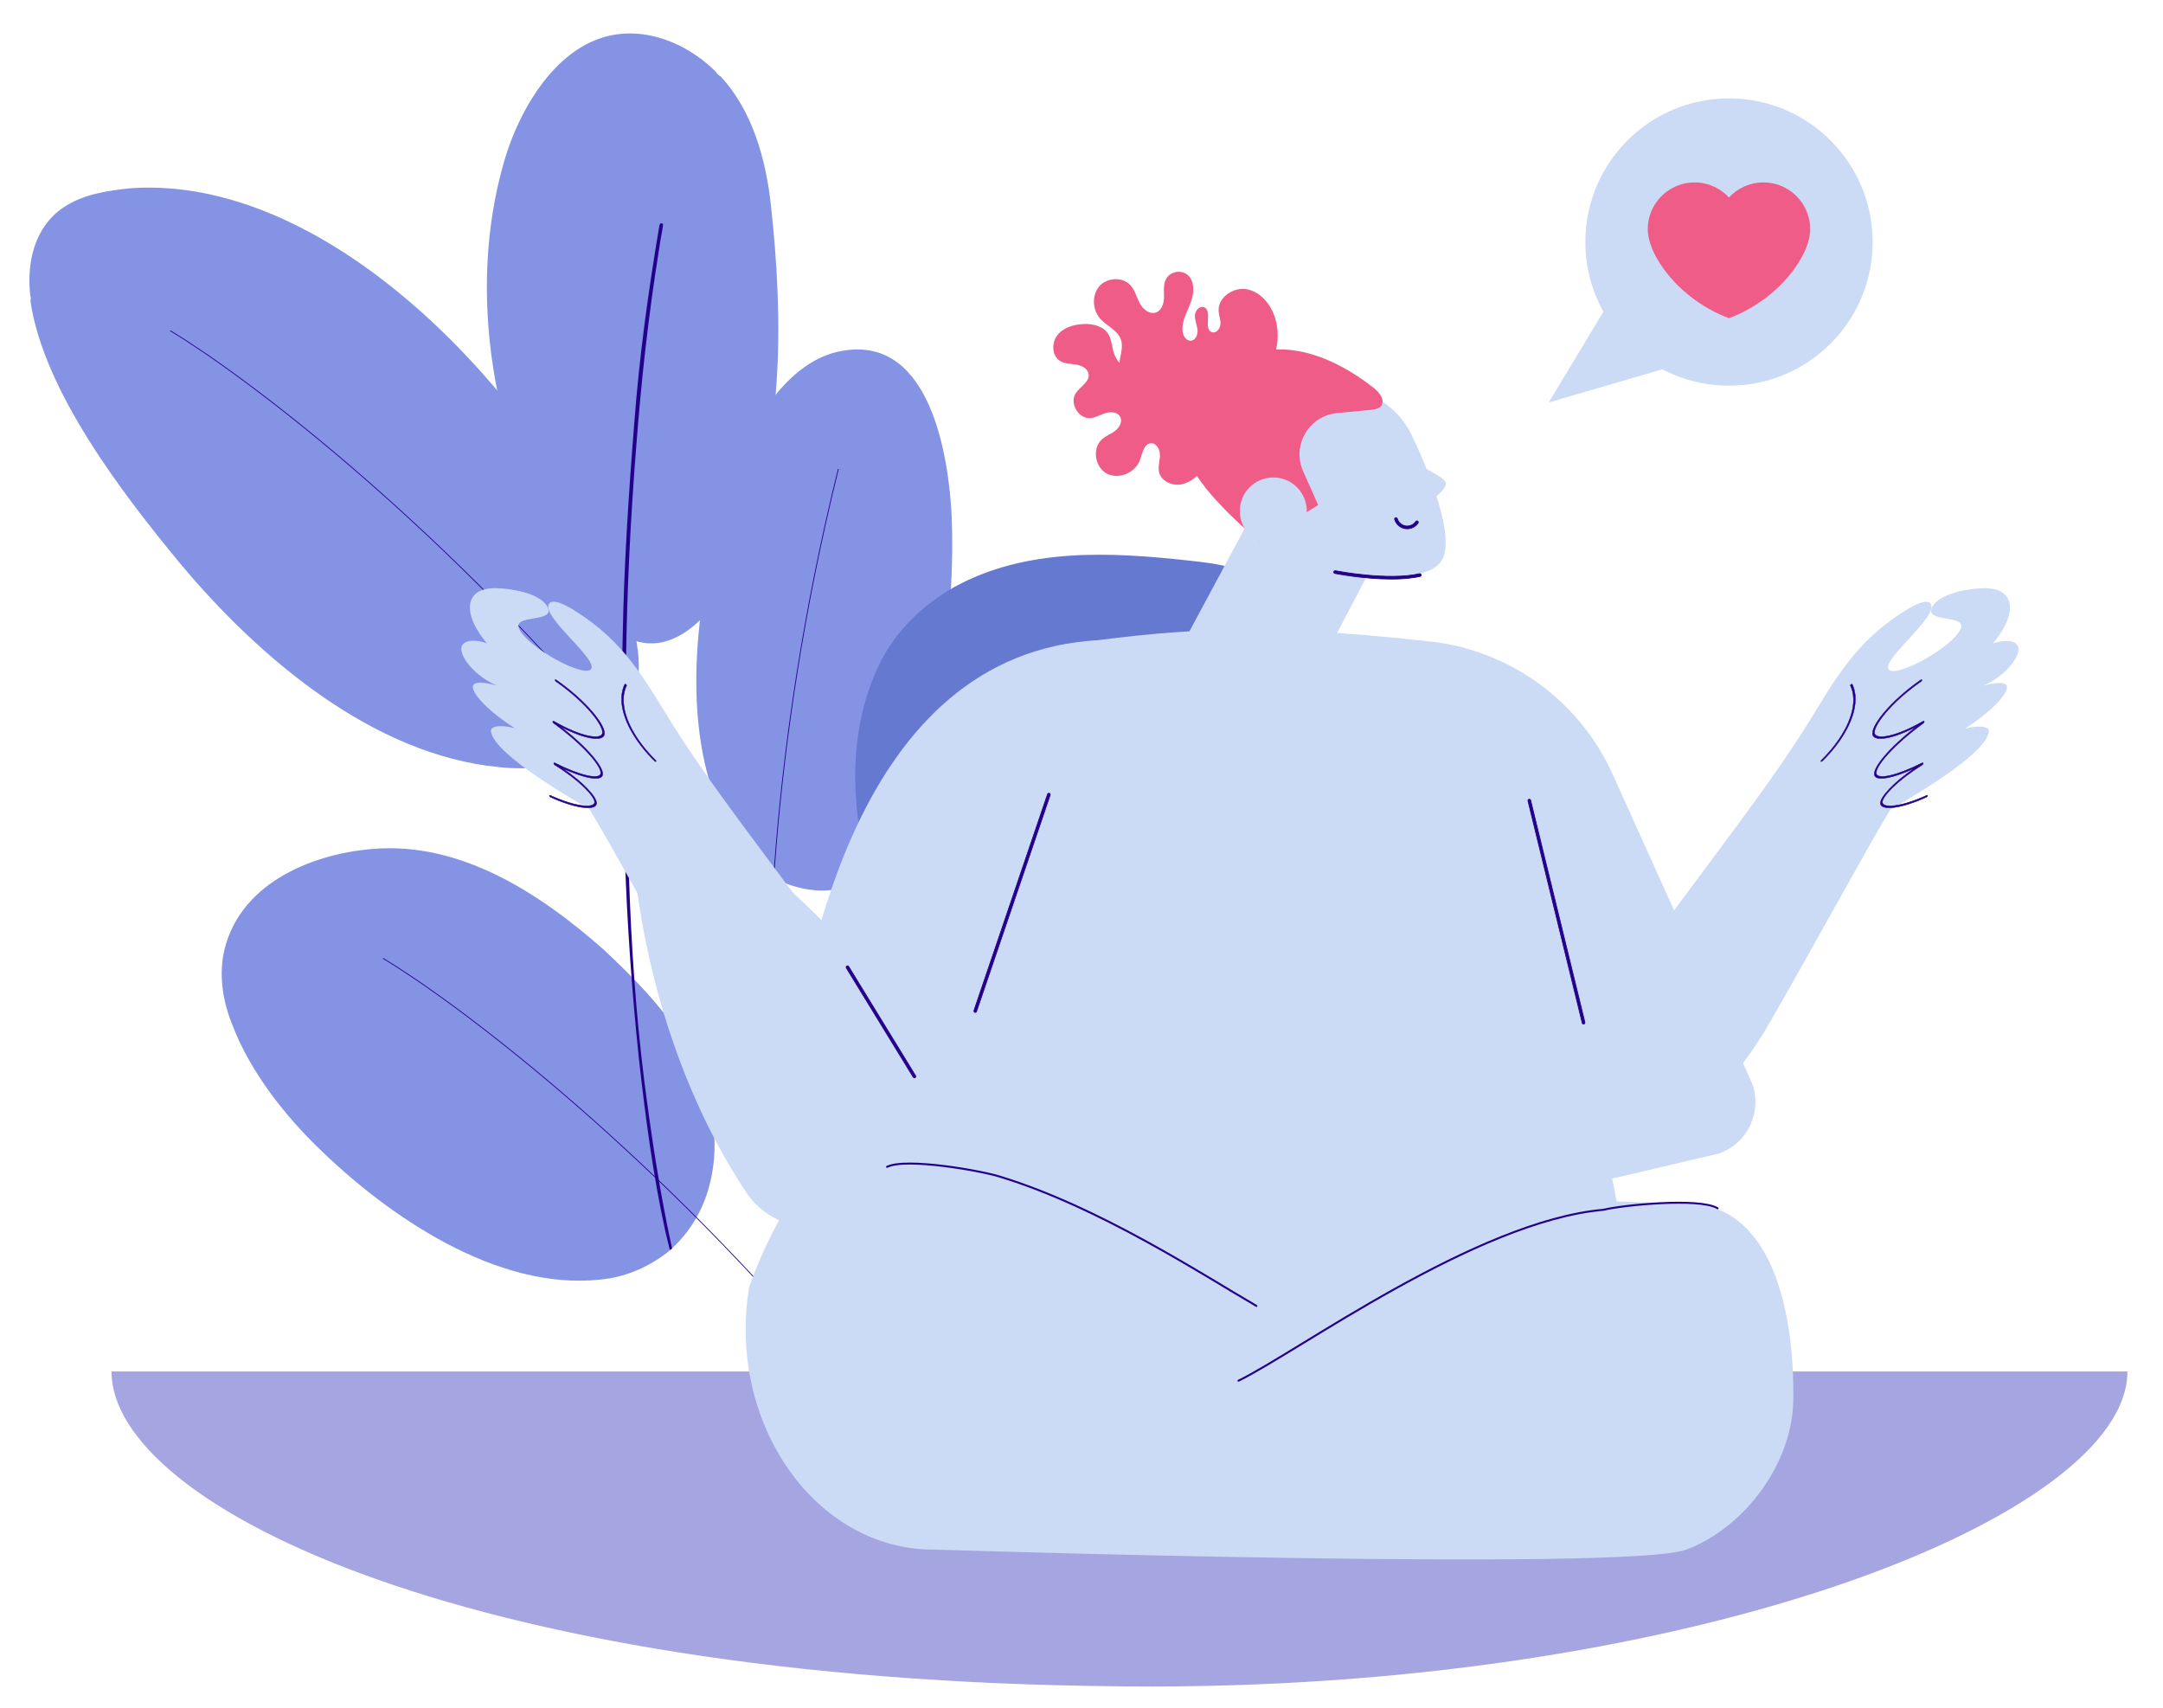 <svg width="547" height="432" viewBox="0 0 547 432" fill="none" xmlns="http://www.w3.org/2000/svg">
<mask id="mask0_2450_18493" style="mask-type:alpha" maskUnits="userSpaceOnUse" x="0" y="0" width="547" height="432">
<rect width="547" height="432" fill="#D9D9D9"/>
</mask>
<g mask="url(#mask0_2450_18493)">
<path d="M199.56 223.713C218.445 230.161 228.016 214.537 232.032 198.879C238.074 176.574 241.507 153.598 240.691 130.924C239.982 115.338 235.267 84.924 213.228 88.685C198.964 90.91 189.183 108.191 185.236 120.658C177.325 144.41 172.008 175.567 180.177 200.02C183.512 209.541 189.58 220.083 199.56 223.713Z" fill="#8593E5"/>
<path d="M195.229 270.023C193.461 249.185 194.343 189.724 212.013 118.591" stroke="#24018A" stroke-width="0.2"/>
<path d="M45.668 142.627C65.403 166.196 94.255 190.926 126.205 193.986C134.016 194.813 142.038 193.983 148.72 190.455C168.412 179.994 161.565 157.057 153.645 141.225C131.206 95.247 81.754 44.479 33.355 47.576C27.22 48.142 20.855 49.184 16.06 52.447C8.691 57.403 6.701 66.413 7.655 74.788C7.778 75.141 7.902 75.493 7.673 75.97C10.975 98.961 31.223 125.122 45.668 142.627Z" fill="#8593E5"/>
<path d="M80.28 290.037C97.792 307.259 125.497 326.454 151.803 323.573C157.938 323.008 163.457 320.679 168.481 316.94C172.8 313.448 176.272 308.669 178.316 303.202C183.197 290.013 180.143 275.643 173.229 263.814C167.655 254.682 160.336 247.349 152.664 240.139C136.616 225.967 116.565 212.801 94.261 214.675C78.093 215.984 59.899 223.94 56.501 241.361C55.409 247.286 56.45 253.651 58.903 259.522C63.455 271.387 72.485 282.475 80.28 290.037Z" fill="#8593E5"/>
<path d="M43.039 83.623C60.972 94.383 108.675 129.891 156.019 185.843" stroke="#24018A" stroke-width="0.2"/>
<path d="M96.84 242.33C114.773 253.09 162.476 288.598 209.82 344.55" stroke="#24018A" stroke-width="0.2"/>
<path d="M538 346.809H408.168H28.199C28.199 380.947 119.916 426.465 291.438 426.465C429.608 426.465 538 383.223 538 346.809Z" fill="#A5A5E1"/>
<path d="M181.052 18.163C172.921 10.08 160.856 5.786 150.269 10.27C138.598 15.13 130.955 29.094 127.629 40.347C117.65 74.106 124.963 113.172 142.548 143.42C150.036 156.574 162.028 170.991 176.938 156.928C182.191 152.276 185.109 145.608 187.432 139.551C198.106 111.205 198.221 81.678 194.936 51.715C193.652 40.044 190.179 27.919 182.283 19.351C181.794 19.117 181.179 18.523 181.052 18.163Z" fill="#8593E5"/>
<path d="M166.757 56.998C163.923 73.773 161.671 90.241 160.417 106.759C158.951 125.117 157.776 143.322 157.475 161.066C157.007 179.474 157.182 197.83 158.002 216.134C158.574 233.416 159.79 250.645 161.526 267.312C163.182 282.291 165.13 297.116 168.242 311.326C168.613 312.86 168.984 314.393 169.355 315.927C169.417 316.182 170 315.874 169.938 315.619C166.888 301.664 164.711 287.248 162.887 272.934C160.798 256.166 159.644 239.192 159.072 221.91C158.314 203.862 157.847 185.659 158.316 167.251C158.555 149.252 159.439 131.201 160.904 112.843C162.159 96.325 163.996 79.5 166.768 62.469C166.979 60.628 167.481 58.633 167.692 56.792C167.568 56.281 166.924 56.333 166.757 56.998Z" fill="#24018A"/>
<path d="M380.649 315.682C384.375 307.136 384.375 296.36 384.748 287.442C384.748 276.295 384.748 265.148 384.003 254.001C383.63 243.225 382.885 232.45 381.022 222.046C378.041 203.839 370.96 185.632 356.8 172.998C353.446 170.026 350.093 167.796 346.366 165.567C341.895 163.337 337.05 161.479 332.206 159.622C325.126 156.649 317.3 152.562 313.574 145.502C313.947 145.502 314.319 145.873 314.692 145.873C315.437 146.245 315.81 145.13 315.065 144.759C314.319 144.387 313.574 144.387 313.201 144.016C312.829 143.272 312.829 142.901 312.456 142.158C312.083 141.415 310.965 141.786 311.338 142.529C311.338 142.901 311.711 143.272 311.711 143.644C307.984 142.529 304.258 142.158 300.904 141.786C280.782 139.557 259.541 138.442 241.282 148.474C233.456 152.933 226.749 159.25 222.65 167.425C218.551 175.599 216.688 184.517 216.315 193.435C215.942 203.839 217.806 214.243 220.414 224.275C223.023 235.051 226.376 245.455 229.73 255.859C232.711 265.148 235.32 274.809 238.301 283.727C252.461 290.786 267.367 296.732 283.763 301.19C315.064 309.737 347.857 313.452 380.649 315.682Z" fill="#6579D1"/>
<path d="M404.792 290.66C388.797 292.418 389.444 277.345 400.424 261.869C429.068 221.501 442.332 205.864 455.076 186.286C461.766 176.009 466.602 165.671 477.174 157.624C481.863 154.057 487.32 150.71 488.328 152.845C489.904 156.176 476.149 166.532 477.556 169.161C478.974 171.804 493.756 163.785 495.841 159.006C497.524 155.15 485.811 157.776 488.861 153.125C490.95 149.94 498.022 148.797 501.617 148.749C502.756 148.735 507.541 148.67 508.214 152.722C508.926 157.009 504.423 162.207 503.956 162.735C507.522 161.506 510.169 162.07 510.441 163.834C510.802 166.187 506.994 171.083 501.463 173.442C502.133 173.246 507.105 171.838 507.516 173.548C507.92 175.225 503.917 179.809 496.899 184.246C500.812 183.272 502.981 183.775 502.947 184.898C502.854 188.046 496.13 194.3 478.041 204.756C472.42 213.906 460.05 236.858 447.167 259.251C440.599 270.667 427.06 287.229 415.2 288.702C415.2 288.702 404.443 290.696 404.792 290.66Z" fill="#CBDBF6"/>
<mask id="path-13-outside-1_2450_18493" maskUnits="userSpaceOnUse" x="454.657" y="172.245" width="19.179" height="20.88" fill="black">
<rect fill="white" x="454.657" y="172.245" width="19.179" height="20.88"/>
<path d="M460.477 192.529C460.444 192.465 460.486 192.354 460.581 192.261C462.345 190.54 465.575 187.018 467.414 182.703C469.491 177.83 468.639 174.775 467.945 173.387C467.906 173.305 467.978 173.166 468.107 173.071C468.236 172.977 468.38 172.952 468.414 173.043C469.127 174.469 470.003 177.611 467.866 182.625C465.977 187.061 462.653 190.687 460.841 192.453C460.727 192.564 460.574 192.612 460.503 192.56C460.491 192.55 460.483 192.541 460.477 192.529Z"/>
</mask>
<path d="M460.477 192.529C460.444 192.465 460.486 192.354 460.581 192.261C462.345 190.54 465.575 187.018 467.414 182.703C469.491 177.83 468.639 174.775 467.945 173.387C467.906 173.305 467.978 173.166 468.107 173.071C468.236 172.977 468.38 172.952 468.414 173.043C469.127 174.469 470.003 177.611 467.866 182.625C465.977 187.061 462.653 190.687 460.841 192.453C460.727 192.564 460.574 192.612 460.503 192.56C460.491 192.55 460.483 192.541 460.477 192.529Z" fill="#24018A"/>
<path d="M460.581 192.261L460.55 192.213L460.55 192.213L460.581 192.261ZM467.414 182.703L467.371 182.673L467.371 182.673L467.414 182.703ZM467.945 173.387L467.905 173.416L467.904 173.414L467.945 173.387ZM468.107 173.071L468.08 173.019L468.081 173.019L468.107 173.071ZM468.414 173.043L468.373 173.072L468.37 173.065L468.414 173.043ZM467.866 182.625L467.823 182.595L467.823 182.595L467.866 182.625ZM460.841 192.453L460.81 192.405L460.81 192.405L460.841 192.453ZM460.503 192.56L460.481 192.61L460.478 192.608L460.503 192.56ZM460.437 192.558C460.407 192.5 460.416 192.432 460.438 192.377C460.46 192.321 460.499 192.263 460.55 192.213L460.613 192.308C460.569 192.351 460.539 192.396 460.525 192.434C460.509 192.474 460.514 192.494 460.517 192.499L460.437 192.558ZM460.55 192.213C462.313 190.494 465.537 186.977 467.371 182.673L467.457 182.733C465.614 187.059 462.378 190.587 460.613 192.308L460.55 192.213ZM467.371 182.673C469.441 177.816 468.589 174.784 467.905 173.416L467.986 173.358C468.689 174.766 469.541 177.844 467.457 182.733L467.371 182.673ZM467.904 173.414C467.87 173.343 467.89 173.262 467.922 173.199C467.956 173.134 468.011 173.07 468.08 173.019L468.133 173.122C468.073 173.166 468.029 173.219 468.004 173.268C467.978 173.319 467.981 173.349 467.986 173.36L467.904 173.414ZM468.081 173.019C468.149 172.969 468.224 172.936 468.289 172.929C468.321 172.925 468.354 172.927 468.383 172.94C468.414 172.954 468.442 172.98 468.457 173.022L468.37 173.065C468.369 173.061 468.366 173.056 468.356 173.052C468.345 173.047 468.328 173.044 468.304 173.047C468.256 173.052 468.194 173.079 468.133 173.122L468.081 173.019ZM468.454 173.014C469.177 174.46 470.053 177.625 467.908 182.656L467.823 182.595C469.953 177.597 469.076 174.478 468.373 173.072L468.454 173.014ZM467.908 182.656C466.015 187.102 462.685 190.733 460.872 192.5L460.81 192.405C462.62 190.64 465.938 187.021 467.823 182.595L467.908 182.656ZM460.872 192.5C460.811 192.561 460.738 192.604 460.671 192.625C460.606 192.646 460.534 192.649 460.481 192.61L460.526 192.509C460.544 192.522 460.584 192.528 460.641 192.51C460.697 192.492 460.758 192.456 460.81 192.405L460.872 192.5ZM460.478 192.608C460.463 192.596 460.449 192.581 460.437 192.558L460.517 192.499C460.518 192.501 460.519 192.504 460.528 192.511L460.478 192.608Z" fill="#24018A" mask="url(#path-13-outside-1_2450_18493)"/>
<mask id="path-15-outside-2_2450_18493" maskUnits="userSpaceOnUse" x="466.341" y="170.955" width="31.187" height="38.22" fill="black">
<rect fill="white" x="466.341" y="170.955" width="31.187" height="38.22"/>
<path d="M475.616 203.498C475.561 203.387 475.532 203.263 475.528 203.128C475.479 201.611 478.74 197.932 484.207 194.246C478.603 196.84 474.425 197.589 474.01 195.988C473.562 194.277 477.522 189.205 484.747 183.677C478.43 187.023 474.089 187.476 473.583 185.856C472.923 183.739 477.973 177.343 485.723 171.951C485.86 171.854 485.998 171.852 486.03 171.945C486.062 172.04 485.976 172.193 485.839 172.288C477.87 177.834 473.555 183.825 474.081 185.514C474.587 187.134 479.604 186.269 486.268 182.425C486.44 182.327 486.591 182.341 486.62 182.459C486.651 182.579 486.547 182.757 486.38 182.882C478.738 188.447 474.072 193.982 474.51 195.659C474.923 197.232 479.874 196.072 486.029 192.955C486.206 192.865 486.348 192.9 486.358 193.031C486.369 193.163 486.248 193.344 486.074 193.454C480.01 197.207 475.989 201.346 476.036 202.858C476.089 204.443 480.703 204.125 487.241 201.133C487.382 201.068 487.488 201.111 487.479 201.228C487.468 201.347 487.349 201.492 487.207 201.556C480.811 204.484 476.301 204.878 475.616 203.498Z"/>
</mask>
<path d="M475.616 203.498C475.561 203.387 475.532 203.263 475.528 203.128C475.479 201.611 478.74 197.932 484.207 194.246C478.603 196.84 474.425 197.589 474.01 195.988C473.562 194.277 477.522 189.205 484.747 183.677C478.43 187.023 474.089 187.476 473.583 185.856C472.923 183.739 477.973 177.343 485.723 171.951C485.86 171.854 485.998 171.852 486.03 171.945C486.062 172.04 485.976 172.193 485.839 172.288C477.87 177.834 473.555 183.825 474.081 185.514C474.587 187.134 479.604 186.269 486.268 182.425C486.44 182.327 486.591 182.341 486.62 182.459C486.651 182.579 486.547 182.757 486.38 182.882C478.738 188.447 474.072 193.982 474.51 195.659C474.923 197.232 479.874 196.072 486.029 192.955C486.206 192.865 486.348 192.9 486.358 193.031C486.369 193.163 486.248 193.344 486.074 193.454C480.01 197.207 475.989 201.346 476.036 202.858C476.089 204.443 480.703 204.125 487.241 201.133C487.382 201.068 487.488 201.111 487.479 201.228C487.468 201.347 487.349 201.492 487.207 201.556C480.811 204.484 476.301 204.878 475.616 203.498Z" fill="#24018A"/>
<path d="M475.528 203.128L475.576 203.129L475.576 203.129L475.528 203.128ZM484.207 194.246L484.189 194.189L484.231 194.3L484.207 194.246ZM474.01 195.988L474.055 195.972L474.056 195.972L474.01 195.988ZM484.747 183.677L484.727 183.62L484.773 183.729L484.747 183.677ZM473.583 185.856L473.539 185.876L473.539 185.876L473.583 185.856ZM485.723 171.951L485.748 172.005L485.748 172.005L485.723 171.951ZM486.03 171.945L485.986 171.967L485.986 171.966L486.03 171.945ZM485.839 172.288L485.814 172.234L485.814 172.234L485.839 172.288ZM474.081 185.514L474.037 185.534L474.037 185.534L474.081 185.514ZM486.268 182.425L486.246 182.37L486.247 182.369L486.268 182.425ZM486.62 182.459L486.575 182.475L486.575 182.475L486.62 182.459ZM486.38 182.882L486.406 182.935L486.406 182.935L486.38 182.882ZM474.51 195.659L474.465 195.675L474.465 195.675L474.51 195.659ZM486.029 192.955L486.049 193.012L486.049 193.012L486.029 192.955ZM486.358 193.031L486.31 193.033L486.31 193.033L486.358 193.031ZM486.074 193.454L486.097 193.509L486.097 193.509L486.074 193.454ZM476.036 202.858L475.988 202.858L475.988 202.857L476.036 202.858ZM487.241 201.133L487.259 201.191L487.259 201.191L487.241 201.133ZM487.479 201.228L487.527 201.237L487.527 201.239L487.479 201.228ZM487.207 201.556L487.189 201.498L487.189 201.498L487.207 201.556ZM475.576 203.528C475.515 203.407 475.485 203.272 475.48 203.127L475.576 203.129C475.58 203.254 475.606 203.367 475.656 203.467L475.576 203.528ZM475.48 203.127C475.474 202.924 475.522 202.691 475.619 202.433C475.716 202.175 475.863 201.889 476.056 201.579C476.443 200.959 477.02 200.239 477.767 199.452C479.263 197.879 481.448 196.036 484.183 194.192L484.231 194.3C481.5 196.142 479.32 197.981 477.831 199.548C477.086 200.332 476.514 201.046 476.133 201.658C475.942 201.964 475.799 202.243 475.706 202.491C475.613 202.739 475.57 202.953 475.576 203.129L475.48 203.127ZM484.226 194.304C481.422 195.601 478.973 196.438 477.172 196.75C476.272 196.906 475.53 196.932 474.985 196.816C474.444 196.701 474.078 196.441 473.965 196.005L474.056 195.972C474.15 196.335 474.462 196.582 474.996 196.696C475.526 196.809 476.257 196.785 477.154 196.629C478.946 196.319 481.388 195.485 484.189 194.189L484.226 194.304ZM473.965 196.005C473.904 195.773 473.92 195.493 474.001 195.173C474.082 194.853 474.231 194.488 474.443 194.084C474.866 193.277 475.548 192.306 476.468 191.218C478.308 189.042 481.106 186.389 484.721 183.624L484.773 183.729C481.163 186.492 478.369 189.14 476.535 191.31C475.618 192.395 474.942 193.359 474.523 194.156C474.314 194.555 474.17 194.91 474.092 195.216C474.014 195.524 474.004 195.776 474.055 195.972L473.965 196.005ZM484.768 183.733C481.607 185.408 478.938 186.359 476.995 186.689C476.023 186.854 475.231 186.864 474.647 186.729C474.066 186.595 473.676 186.314 473.539 185.876L473.628 185.836C473.744 186.208 474.086 186.477 474.659 186.609C475.228 186.741 476.01 186.732 476.977 186.568C478.91 186.24 481.57 185.292 484.727 183.62L484.768 183.733ZM473.539 185.876C473.451 185.593 473.46 185.246 473.552 184.852C473.643 184.456 473.819 184.007 474.071 183.513C474.576 182.526 475.39 181.356 476.466 180.086C478.618 177.545 481.821 174.595 485.699 171.897L485.748 172.005C481.875 174.699 478.679 177.644 476.533 180.177C475.46 181.445 474.651 182.608 474.152 183.584C473.903 184.072 473.732 184.511 473.644 184.892C473.555 185.273 473.551 185.59 473.628 185.836L473.539 185.876ZM485.698 171.898C485.771 171.846 485.847 171.817 485.913 171.816C485.974 171.815 486.045 171.84 486.074 171.923L485.986 171.966C485.983 171.957 485.969 171.937 485.919 171.938C485.873 171.939 485.812 171.96 485.748 172.005L485.698 171.898ZM486.074 171.923C486.1 172.002 486.075 172.087 486.037 172.153C485.998 172.223 485.937 172.291 485.863 172.342L485.814 172.234C485.878 172.19 485.928 172.133 485.958 172.079C485.991 172.022 485.992 171.983 485.986 171.967L486.074 171.923ZM485.864 172.342C481.882 175.113 478.814 177.994 476.808 180.393C475.805 181.592 475.069 182.669 474.616 183.55C474.39 183.99 474.236 184.38 474.154 184.709C474.072 185.04 474.066 185.302 474.125 185.494L474.037 185.534C473.965 185.303 473.978 185.009 474.063 184.667C474.148 184.324 474.306 183.925 474.535 183.479C474.993 182.588 475.735 181.504 476.741 180.302C478.753 177.896 481.827 175.009 485.814 172.234L485.864 172.342ZM474.125 185.494C474.183 185.677 474.305 185.83 474.496 185.949C474.687 186.069 474.944 186.152 475.264 186.195C475.903 186.28 476.781 186.205 477.854 185.958C480 185.465 482.916 184.29 486.246 182.37L486.29 182.481C482.955 184.404 480.031 185.583 477.876 186.079C476.799 186.326 475.911 186.403 475.259 186.316C474.933 186.272 474.663 186.187 474.457 186.059C474.251 185.93 474.106 185.756 474.037 185.534L474.125 185.494ZM486.247 182.369C486.337 182.318 486.426 182.293 486.499 182.3C486.571 182.307 486.642 182.348 486.666 182.444L486.575 182.475C486.569 182.452 486.55 182.427 486.497 182.422C486.444 182.417 486.371 182.434 486.29 182.481L486.247 182.369ZM486.666 182.444C486.688 182.532 486.659 182.627 486.613 182.706C486.566 182.789 486.494 182.869 486.406 182.935L486.354 182.829C486.434 182.769 486.496 182.699 486.535 182.631C486.575 182.561 486.583 182.507 486.575 182.475L486.666 182.444ZM486.406 182.935C482.587 185.716 479.512 188.489 477.448 190.775C476.415 191.919 475.637 192.939 475.144 193.776C474.898 194.195 474.724 194.566 474.626 194.882C474.527 195.199 474.506 195.453 474.556 195.642L474.465 195.675C474.405 195.445 474.434 195.159 474.536 194.831C474.639 194.502 474.818 194.122 475.066 193.699C475.564 192.853 476.348 191.827 477.383 190.681C479.452 188.389 482.532 185.612 486.355 182.828L486.406 182.935ZM474.555 195.642C474.601 195.817 474.711 195.96 474.89 196.067C475.069 196.175 475.314 196.246 475.62 196.278C476.232 196.341 477.077 196.247 478.105 196.006C480.16 195.524 482.934 194.456 486.01 192.898L486.049 193.012C482.97 194.571 480.19 195.642 478.128 196.126C477.097 196.368 476.242 196.464 475.617 196.399C475.305 196.367 475.047 196.295 474.853 196.177C474.657 196.059 474.522 195.894 474.465 195.675L474.555 195.642ZM486.009 192.898C486.102 192.851 486.191 192.833 486.262 192.85C486.298 192.858 486.332 192.876 486.359 192.907C486.386 192.938 486.402 192.98 486.406 193.028L486.31 193.033C486.309 193.015 486.304 193.004 486.296 192.995C486.288 192.985 486.273 192.975 486.25 192.97C486.203 192.959 486.133 192.969 486.049 193.012L486.009 192.898ZM486.406 193.028C486.413 193.118 486.376 193.212 486.323 193.292C486.268 193.374 486.189 193.451 486.097 193.509L486.051 193.399C486.133 193.347 486.202 193.279 486.248 193.21C486.296 193.139 486.314 193.076 486.31 193.033L486.406 193.028ZM486.097 193.509C483.067 195.384 480.548 197.356 478.794 199.046C477.916 199.891 477.231 200.665 476.768 201.321C476.537 201.649 476.362 201.946 476.247 202.206C476.131 202.468 476.078 202.686 476.084 202.859L475.988 202.857C475.981 202.652 476.044 202.411 476.163 202.142C476.282 201.872 476.461 201.568 476.695 201.237C477.163 200.574 477.853 199.795 478.733 198.947C480.493 197.251 483.017 195.277 486.051 193.398L486.097 193.509ZM476.084 202.859C476.09 203.035 476.158 203.186 476.292 203.314C476.427 203.443 476.629 203.546 476.897 203.619C477.432 203.763 478.212 203.779 479.199 203.651C481.171 203.397 483.956 202.571 487.222 201.076L487.259 201.191C483.988 202.688 481.196 203.517 479.214 203.773C478.223 203.901 477.432 203.886 476.882 203.738C476.608 203.664 476.389 203.555 476.237 203.41C476.083 203.263 475.995 203.078 475.988 202.858L476.084 202.859ZM487.222 201.076C487.298 201.041 487.371 201.031 487.428 201.054C487.458 201.066 487.485 201.088 487.504 201.121C487.523 201.155 487.53 201.196 487.527 201.237L487.432 201.219C487.433 201.202 487.43 201.194 487.427 201.189C487.424 201.183 487.418 201.176 487.404 201.171C487.375 201.159 487.325 201.161 487.259 201.191L487.222 201.076ZM487.527 201.239C487.52 201.318 487.478 201.395 487.426 201.458C487.373 201.522 487.302 201.579 487.225 201.613L487.189 201.498C487.254 201.469 487.314 201.421 487.358 201.367C487.404 201.312 487.428 201.257 487.432 201.218L487.527 201.239ZM487.225 201.613C484.025 203.078 481.295 203.91 479.278 204.203C478.269 204.349 477.437 204.361 476.812 204.249C476.5 204.192 476.238 204.105 476.031 203.986C475.824 203.867 475.669 203.715 475.576 203.528L475.656 203.467C475.734 203.625 475.87 203.763 476.066 203.875C476.262 203.987 476.514 204.073 476.821 204.128C477.434 204.238 478.257 204.227 479.262 204.082C481.27 203.79 483.993 202.961 487.189 201.498L487.225 201.613Z" fill="#24018A" mask="url(#path-15-outside-2_2450_18493)"/>
<path d="M213.165 281.896C229.145 283.652 237.558 277.017 226.588 261.578C197.972 221.309 184.72 205.71 171.989 186.18C165.306 175.929 160.475 165.616 149.912 157.588C145.228 154.029 139.777 150.69 138.769 152.819C137.194 156.141 150.937 166.474 149.531 169.096C148.113 171.731 133.345 163.731 131.262 158.964C129.581 155.118 141.284 157.739 138.237 153.099C136.15 149.922 129.084 148.78 125.492 148.732C124.355 148.718 119.574 148.652 118.901 152.694C118.189 156.969 122.688 162.155 123.155 162.682C119.592 161.455 116.948 162.017 116.676 163.776C116.315 166.124 120.12 171.008 125.645 173.362C124.976 173.166 120.008 171.761 119.598 173.466C119.194 175.139 123.194 179.712 130.205 184.139C126.296 183.166 124.128 183.667 124.163 184.788C124.256 187.928 130.973 194.167 149.045 204.599C154.66 213.727 167.018 236.622 179.888 258.959C186.45 270.347 200.66 280.348 212.509 281.82C212.727 281.847 212.946 281.871 213.165 281.896Z" fill="#CBDBF6"/>
<mask id="path-18-outside-3_2450_18493" maskUnits="userSpaceOnUse" x="152.567" y="172.249" width="19.179" height="20.88" fill="black">
<rect fill="white" x="152.567" y="172.249" width="19.179" height="20.88"/>
<path d="M165.925 192.533C165.958 192.469 165.916 192.358 165.821 192.265C164.057 190.544 160.827 187.022 158.988 182.707C156.911 177.834 157.763 174.779 158.457 173.391C158.496 173.309 158.424 173.17 158.296 173.074C158.166 172.981 158.022 172.956 157.989 173.047C157.276 174.473 156.399 177.615 158.537 182.629C160.426 187.065 163.749 190.69 165.562 192.457C165.675 192.568 165.828 192.616 165.899 192.564C165.911 192.553 165.919 192.545 165.925 192.533Z"/>
</mask>
<path d="M165.925 192.533C165.958 192.469 165.916 192.358 165.821 192.265C164.057 190.544 160.827 187.022 158.988 182.707C156.911 177.834 157.763 174.779 158.457 173.391C158.496 173.309 158.424 173.17 158.296 173.074C158.166 172.981 158.022 172.956 157.989 173.047C157.276 174.473 156.399 177.615 158.537 182.629C160.426 187.065 163.749 190.69 165.562 192.457C165.675 192.568 165.828 192.616 165.899 192.564C165.911 192.553 165.919 192.545 165.925 192.533Z" fill="#24018A"/>
<path d="M165.821 192.265L165.852 192.217L165.852 192.217L165.821 192.265ZM158.988 182.707L159.031 182.676L159.031 182.676L158.988 182.707ZM158.457 173.391L158.498 173.42L158.498 173.418L158.457 173.391ZM158.296 173.074L158.322 173.023L158.322 173.023L158.296 173.074ZM157.989 173.047L158.03 173.076L158.032 173.069L157.989 173.047ZM158.537 182.629L158.58 182.599L158.58 182.599L158.537 182.629ZM165.562 192.457L165.593 192.409L165.593 192.409L165.562 192.457ZM165.899 192.564L165.922 192.614L165.924 192.612L165.899 192.564ZM165.965 192.562C165.995 192.504 165.986 192.436 165.965 192.381C165.943 192.324 165.904 192.267 165.852 192.217L165.79 192.312C165.834 192.355 165.863 192.4 165.878 192.438C165.893 192.478 165.888 192.498 165.885 192.503L165.965 192.562ZM165.852 192.217C164.089 190.498 160.865 186.981 159.031 182.676L158.946 182.737C160.789 187.063 164.025 190.591 165.79 192.312L165.852 192.217ZM159.031 182.676C156.961 177.82 157.814 174.787 158.498 173.42L158.417 173.362C157.713 174.77 156.861 177.847 158.946 182.737L159.031 182.676ZM158.498 173.418C158.532 173.347 158.512 173.266 158.48 173.203C158.447 173.138 158.391 173.074 158.322 173.023L158.269 173.126C158.329 173.17 158.373 173.223 158.398 173.272C158.425 173.323 158.421 173.353 158.416 173.363L158.498 173.418ZM158.322 173.023C158.253 172.973 158.178 172.94 158.114 172.932C158.081 172.929 158.048 172.931 158.019 172.944C157.988 172.958 157.96 172.984 157.945 173.026L158.032 173.069C158.034 173.065 158.036 173.06 158.046 173.056C158.057 173.051 158.074 173.048 158.099 173.051C158.147 173.056 158.209 173.082 158.269 173.126L158.322 173.023ZM157.948 173.018C157.225 174.464 156.349 177.629 158.494 182.659L158.58 182.599C156.449 177.601 157.326 174.482 158.029 173.076L157.948 173.018ZM158.494 182.659C160.387 187.106 163.717 190.737 165.53 192.504L165.593 192.409C163.782 190.644 160.464 187.024 158.58 182.599L158.494 182.659ZM165.53 192.504C165.592 192.564 165.664 192.608 165.732 192.629C165.796 192.649 165.868 192.653 165.922 192.614L165.877 192.513C165.859 192.526 165.819 192.532 165.761 192.514C165.706 192.496 165.645 192.46 165.593 192.409L165.53 192.504ZM165.924 192.612C165.939 192.599 165.954 192.585 165.965 192.562L165.885 192.503C165.884 192.505 165.883 192.508 165.874 192.515L165.924 192.612Z" fill="#24018A" mask="url(#path-18-outside-3_2450_18493)"/>
<mask id="path-20-outside-4_2450_18493" maskUnits="userSpaceOnUse" x="128.874" y="170.957" width="31.187" height="38.22" fill="black">
<rect fill="white" x="128.874" y="170.957" width="31.187" height="38.22"/>
<path d="M150.787 203.5C150.842 203.389 150.87 203.265 150.874 203.13C150.924 201.613 147.662 197.934 142.195 194.248C147.799 196.842 151.977 197.59 152.392 195.99C152.84 194.279 148.88 189.207 141.655 183.679C147.973 187.025 152.313 187.478 152.819 185.858C153.479 183.741 148.429 177.345 140.679 171.953C140.543 171.856 140.404 171.854 140.372 171.947C140.34 172.042 140.426 172.195 140.564 172.29C148.532 177.836 152.847 183.827 152.321 185.516C151.815 187.136 146.799 186.271 140.134 182.427C139.962 182.329 139.811 182.343 139.782 182.461C139.752 182.581 139.855 182.759 140.022 182.884C147.664 188.448 152.33 193.984 151.892 195.661C151.479 197.234 146.528 196.074 140.373 192.957C140.197 192.867 140.054 192.901 140.044 193.032C140.034 193.165 140.154 193.346 140.328 193.456C146.392 197.209 150.414 201.348 150.367 202.86C150.313 204.445 145.7 204.127 139.162 201.135C139.021 201.07 138.914 201.113 138.923 201.23C138.934 201.349 139.054 201.494 139.195 201.557C145.592 204.486 150.101 204.88 150.787 203.5Z"/>
</mask>
<path d="M150.787 203.5C150.842 203.389 150.87 203.265 150.874 203.13C150.924 201.613 147.662 197.934 142.195 194.248C147.799 196.842 151.977 197.59 152.392 195.99C152.84 194.279 148.88 189.207 141.655 183.679C147.973 187.025 152.313 187.478 152.819 185.858C153.479 183.741 148.429 177.345 140.679 171.953C140.543 171.856 140.404 171.854 140.372 171.947C140.34 172.042 140.426 172.195 140.564 172.29C148.532 177.836 152.847 183.827 152.321 185.516C151.815 187.136 146.799 186.271 140.134 182.427C139.962 182.329 139.811 182.343 139.782 182.461C139.752 182.581 139.855 182.759 140.022 182.884C147.664 188.448 152.33 193.984 151.892 195.661C151.479 197.234 146.528 196.074 140.373 192.957C140.197 192.867 140.054 192.901 140.044 193.032C140.034 193.165 140.154 193.346 140.328 193.456C146.392 197.209 150.414 201.348 150.367 202.86C150.313 204.445 145.7 204.127 139.162 201.135C139.021 201.07 138.914 201.113 138.923 201.23C138.934 201.349 139.054 201.494 139.195 201.557C145.592 204.486 150.101 204.88 150.787 203.5Z" fill="#24018A"/>
<path d="M150.874 203.13L150.826 203.131L150.826 203.131L150.874 203.13ZM142.195 194.248L142.214 194.191L142.171 194.302L142.195 194.248ZM152.392 195.99L152.347 195.974L152.347 195.974L152.392 195.99ZM141.655 183.679L141.676 183.622L141.629 183.731L141.655 183.679ZM152.819 185.858L152.863 185.878L152.863 185.878L152.819 185.858ZM140.679 171.953L140.654 172.007L140.654 172.007L140.679 171.953ZM140.372 171.947L140.416 171.969L140.416 171.968L140.372 171.947ZM140.564 172.29L140.588 172.236L140.588 172.236L140.564 172.29ZM152.321 185.516L152.366 185.536L152.366 185.536L152.321 185.516ZM140.134 182.427L140.156 182.371L140.156 182.371L140.134 182.427ZM139.782 182.461L139.827 182.477L139.827 182.477L139.782 182.461ZM140.022 182.884L139.996 182.937L139.996 182.937L140.022 182.884ZM151.892 195.661L151.938 195.677L151.938 195.677L151.892 195.661ZM140.373 192.957L140.353 193.014L140.353 193.014L140.373 192.957ZM140.044 193.032L140.092 193.035L140.092 193.035L140.044 193.032ZM140.328 193.456L140.305 193.511L140.306 193.511L140.328 193.456ZM150.367 202.86L150.414 202.86L150.414 202.859L150.367 202.86ZM139.162 201.135L139.143 201.193L139.143 201.193L139.162 201.135ZM138.923 201.23L138.875 201.239L138.875 201.241L138.923 201.23ZM139.195 201.557L139.214 201.5L139.213 201.5L139.195 201.557ZM150.827 203.53C150.887 203.409 150.917 203.274 150.922 203.129L150.826 203.131C150.822 203.256 150.796 203.369 150.747 203.469L150.827 203.53ZM150.922 203.129C150.929 202.926 150.88 202.693 150.783 202.435C150.686 202.177 150.539 201.891 150.346 201.581C149.959 200.961 149.383 200.241 148.635 199.454C147.14 197.881 144.955 196.038 142.219 194.194L142.171 194.302C144.903 196.144 147.082 197.983 148.572 199.55C149.317 200.334 149.888 201.048 150.27 201.66C150.46 201.966 150.603 202.245 150.696 202.493C150.79 202.741 150.832 202.955 150.826 203.131L150.922 203.129ZM142.177 194.306C144.98 195.603 147.429 196.44 149.231 196.752C150.131 196.908 150.873 196.934 151.417 196.818C151.959 196.703 152.324 196.443 152.438 196.007L152.347 195.974C152.253 196.337 151.94 196.584 151.407 196.698C150.876 196.81 150.145 196.787 149.248 196.631C147.456 196.321 145.014 195.487 142.214 194.191L142.177 194.306ZM152.438 196.007C152.498 195.775 152.483 195.495 152.401 195.175C152.32 194.855 152.172 194.49 151.96 194.086C151.536 193.279 150.855 192.308 149.935 191.22C148.095 189.044 145.296 186.391 141.681 183.626L141.629 183.731C145.24 186.494 148.033 189.142 149.867 191.312C150.785 192.397 151.461 193.361 151.879 194.158C152.089 194.557 152.232 194.912 152.31 195.218C152.388 195.526 152.398 195.778 152.347 195.974L152.438 196.007ZM141.635 183.735C144.796 185.41 147.464 186.361 149.408 186.691C150.379 186.856 151.172 186.866 151.756 186.731C152.336 186.597 152.727 186.316 152.863 185.878L152.775 185.838C152.658 186.21 152.316 186.479 151.744 186.611C151.174 186.743 150.392 186.734 149.425 186.57C147.493 186.242 144.832 185.294 141.676 183.622L141.635 183.735ZM152.863 185.878C152.952 185.595 152.942 185.248 152.851 184.854C152.759 184.458 152.583 184.009 152.331 183.515C151.827 182.528 151.012 181.358 149.937 180.088C147.785 177.547 144.582 174.597 140.704 171.899L140.654 172.007C144.527 174.701 147.724 177.645 149.869 180.179C150.942 181.447 151.751 182.609 152.25 183.586C152.5 184.074 152.67 184.513 152.759 184.894C152.847 185.275 152.851 185.592 152.775 185.838L152.863 185.878ZM140.704 171.9C140.631 171.848 140.555 171.819 140.49 171.818C140.428 171.817 140.357 171.841 140.329 171.925L140.416 171.968C140.419 171.959 140.434 171.939 140.483 171.94C140.529 171.941 140.591 171.962 140.654 172.007L140.704 171.9ZM140.329 171.925C140.302 172.004 140.328 172.089 140.365 172.155C140.404 172.225 140.465 172.293 140.539 172.344L140.588 172.236C140.525 172.192 140.474 172.135 140.444 172.081C140.412 172.023 140.411 171.985 140.416 171.969L140.329 171.925ZM140.539 172.344C144.52 175.115 147.588 177.996 149.594 180.395C150.597 181.594 151.334 182.671 151.786 183.552C152.012 183.992 152.167 184.382 152.248 184.711C152.33 185.042 152.337 185.304 152.277 185.496L152.366 185.536C152.438 185.305 152.424 185.011 152.34 184.669C152.255 184.326 152.096 183.927 151.867 183.481C151.409 182.59 150.667 181.506 149.662 180.304C147.649 177.898 144.575 175.011 140.588 172.236L140.539 172.344ZM152.277 185.496C152.22 185.679 152.098 185.832 151.907 185.951C151.715 186.071 151.458 186.154 151.138 186.197C150.499 186.282 149.622 186.207 148.548 185.96C146.403 185.467 143.486 184.292 140.156 182.371L140.113 182.483C143.447 184.406 146.371 185.585 148.526 186.08C149.604 186.328 150.491 186.405 151.143 186.318C151.469 186.274 151.739 186.189 151.945 186.06C152.151 185.932 152.296 185.758 152.366 185.536L152.277 185.496ZM140.156 182.371C140.065 182.32 139.977 182.295 139.903 182.302C139.831 182.309 139.76 182.35 139.736 182.446L139.827 182.477C139.833 182.454 139.852 182.429 139.905 182.424C139.958 182.419 140.031 182.436 140.113 182.483L140.156 182.371ZM139.736 182.446C139.714 182.534 139.743 182.629 139.789 182.708C139.836 182.791 139.909 182.871 139.996 182.937L140.048 182.831C139.969 182.771 139.906 182.7 139.867 182.633C139.827 182.563 139.819 182.509 139.827 182.477L139.736 182.446ZM139.996 182.937C143.816 185.718 146.89 188.491 148.955 190.777C149.987 191.921 150.765 192.941 151.258 193.778C151.504 194.197 151.678 194.568 151.777 194.884C151.876 195.201 151.896 195.455 151.847 195.644L151.938 195.677C151.998 195.447 151.968 195.161 151.866 194.833C151.763 194.504 151.585 194.124 151.336 193.701C150.838 192.855 150.054 191.829 149.02 190.683C146.95 188.391 143.87 185.614 140.047 182.83L139.996 182.937ZM151.847 195.644C151.801 195.819 151.691 195.962 151.513 196.069C151.333 196.177 151.089 196.248 150.782 196.28C150.17 196.343 149.325 196.249 148.297 196.008C146.242 195.526 143.469 194.458 140.393 192.9L140.353 193.014C143.432 194.573 146.212 195.644 148.275 196.128C149.306 196.37 150.16 196.466 150.785 196.401C151.097 196.369 151.355 196.296 151.55 196.179C151.745 196.061 151.88 195.895 151.938 195.677L151.847 195.644ZM140.393 192.9C140.3 192.853 140.211 192.835 140.14 192.852C140.104 192.86 140.07 192.878 140.044 192.909C140.016 192.94 140 192.982 139.997 193.03L140.092 193.035C140.093 193.017 140.098 193.006 140.106 192.997C140.115 192.987 140.129 192.977 140.152 192.972C140.199 192.961 140.27 192.971 140.353 193.014L140.393 192.9ZM139.997 193.03C139.989 193.12 140.026 193.214 140.08 193.294C140.135 193.376 140.213 193.453 140.305 193.511L140.351 193.4C140.269 193.349 140.2 193.281 140.154 193.212C140.107 193.141 140.089 193.078 140.092 193.035L139.997 193.03ZM140.306 193.511C143.335 195.386 145.854 197.357 147.609 199.048C148.486 199.893 149.172 200.667 149.634 201.323C149.866 201.651 150.04 201.948 150.155 202.208C150.271 202.47 150.324 202.688 150.319 202.861L150.414 202.859C150.421 202.654 150.358 202.413 150.24 202.144C150.12 201.874 149.941 201.57 149.707 201.238C149.239 200.575 148.549 199.797 147.669 198.949C145.909 197.253 143.385 195.278 140.351 193.4L140.306 193.511ZM150.319 202.861C150.313 203.037 150.245 203.188 150.111 203.316C149.975 203.445 149.773 203.548 149.505 203.621C148.97 203.765 148.19 203.781 147.203 203.653C145.231 203.399 142.447 202.573 139.18 201.078L139.143 201.193C142.415 202.69 145.206 203.519 147.189 203.775C148.179 203.903 148.971 203.888 149.52 203.74C149.795 203.666 150.013 203.557 150.165 203.412C150.319 203.265 150.407 203.08 150.414 202.86L150.319 202.861ZM139.18 201.078C139.105 201.043 139.032 201.033 138.974 201.056C138.945 201.068 138.917 201.089 138.898 201.123C138.879 201.157 138.872 201.198 138.875 201.239L138.971 201.221C138.969 201.204 138.972 201.195 138.975 201.191C138.978 201.185 138.985 201.178 138.998 201.173C139.027 201.161 139.078 201.162 139.143 201.193L139.18 201.078ZM138.875 201.241C138.883 201.319 138.924 201.397 138.976 201.46C139.03 201.524 139.1 201.581 139.177 201.615L139.213 201.5C139.149 201.471 139.089 201.423 139.044 201.369C138.998 201.314 138.974 201.259 138.97 201.22L138.875 201.241ZM139.177 201.615C142.377 203.08 145.107 203.912 147.125 204.205C148.133 204.351 148.965 204.363 149.59 204.251C149.902 204.194 150.165 204.107 150.372 203.988C150.579 203.869 150.734 203.717 150.827 203.53L150.747 203.469C150.668 203.627 150.532 203.765 150.336 203.877C150.141 203.989 149.888 204.075 149.582 204.13C148.968 204.24 148.145 204.229 147.141 204.083C145.133 203.792 142.41 202.963 139.214 201.5L139.177 201.615Z" fill="#24018A" mask="url(#path-20-outside-4_2450_18493)"/>
<path d="M205.882 297.218C196.519 304.657 189.45 325.478 189.45 325.478C183.793 359.889 206.188 391.844 235.964 391.844C235.964 391.844 411.698 397.473 426.516 391.844C441.333 386.215 453.255 369.97 453.507 354.157C453.86 332.051 448.244 304.417 426.516 304.393L205.882 297.218Z" fill="#CBDBF6"/>
<path d="M442.696 273.063L407.853 195.847C399.494 177.317 382.015 164.501 361.815 162.232C314.577 156.922 294.753 159.595 268.196 163.123C258.378 164.428 222.763 212.098 222.036 221.976L212.805 325.834L412.379 321.81L407.708 298.043L434.689 291.697C442.309 289.042 446.014 280.421 442.696 273.063Z" fill="#CBDBF6"/>
<path d="M260.034 314.225L236.571 314.777C214.145 315.304 196.368 299.106 198.574 280.043C202.621 245.064 216.137 165.065 277.941 161.878L289.886 186.231L270.771 257.158L306.378 258.211L298.476 287.349C294.314 302.701 278.447 313.792 260.034 314.225Z" fill="#CBDBF6"/>
<mask id="path-25-outside-5_2450_18493" maskUnits="userSpaceOnUse" x="382.173" y="201.004" width="22.273" height="58.988" fill="black">
<rect fill="white" x="382.173" y="201.004" width="22.273" height="58.988"/>
<path d="M400.445 258.951C400.301 258.943 400.168 258.842 400.132 258.688L386.408 202.522C386.362 202.339 386.476 202.152 386.661 202.107C386.847 202.059 387.034 202.174 387.079 202.359L400.802 258.525C400.846 258.711 400.732 258.898 400.55 258.943C400.515 258.952 400.48 258.953 400.445 258.951Z"/>
</mask>
<path d="M400.445 258.951C400.301 258.943 400.168 258.842 400.132 258.688L386.408 202.522C386.362 202.339 386.476 202.152 386.661 202.107C386.847 202.059 387.034 202.174 387.079 202.359L400.802 258.525C400.846 258.711 400.732 258.898 400.55 258.943C400.515 258.952 400.48 258.953 400.445 258.951Z" fill="#24018A"/>
<path d="M400.132 258.688L400.229 258.664L400.229 258.665L400.132 258.688ZM386.408 202.522L386.505 202.497L386.505 202.498L386.408 202.522ZM386.661 202.107L386.686 202.204L386.684 202.205L386.661 202.107ZM387.079 202.359L386.982 202.383L386.982 202.383L387.079 202.359ZM400.802 258.525L400.899 258.502L400.899 258.502L400.802 258.525ZM400.55 258.943L400.574 259.04L400.573 259.041L400.55 258.943ZM400.44 259.051C400.253 259.04 400.081 258.91 400.035 258.711L400.229 258.665C400.255 258.774 400.348 258.845 400.451 258.851L400.44 259.051ZM400.035 258.712L386.311 202.545L386.505 202.498L400.229 258.664L400.035 258.712ZM386.311 202.546C386.251 202.309 386.399 202.068 386.637 202.01L386.684 202.205C386.553 202.236 386.473 202.37 386.505 202.497L386.311 202.546ZM386.636 202.011C386.877 201.948 387.118 202.097 387.176 202.336L386.982 202.383C386.95 202.251 386.817 202.17 386.686 202.204L386.636 202.011ZM387.176 202.336L400.899 258.502L400.705 258.549L386.982 202.383L387.176 202.336ZM400.899 258.502C400.956 258.741 400.81 258.982 400.574 259.04L400.526 258.846C400.654 258.815 400.736 258.682 400.705 258.549L400.899 258.502ZM400.573 259.041C400.526 259.052 400.481 259.053 400.44 259.051L400.451 258.851C400.479 258.853 400.503 258.852 400.526 258.846L400.573 259.041Z" fill="#24018A" mask="url(#path-25-outside-5_2450_18493)"/>
<mask id="path-27-outside-6_2450_18493" maskUnits="userSpaceOnUse" x="245.831" y="199.02" width="20.804" height="58.566" fill="black">
<rect fill="white" x="245.831" y="199.02" width="20.804" height="58.566"/>
<path d="M246.617 256.016C246.762 256.02 246.903 255.931 246.952 255.781L265.574 201.043C265.636 200.866 265.539 200.669 265.359 200.608C265.178 200.544 264.981 200.641 264.92 200.822L246.3 255.56C246.239 255.741 246.336 255.938 246.514 255.999C246.548 256.01 246.582 256.015 246.617 256.016Z"/>
</mask>
<path d="M246.617 256.016C246.762 256.02 246.903 255.931 246.952 255.781L265.574 201.043C265.636 200.866 265.539 200.669 265.359 200.608C265.178 200.544 264.981 200.641 264.92 200.822L246.3 255.56C246.239 255.741 246.336 255.938 246.514 255.999C246.548 256.01 246.582 256.015 246.617 256.016Z" fill="#24018A"/>
<path d="M246.952 255.781L246.858 255.749L246.858 255.75L246.952 255.781ZM265.574 201.043L265.48 201.011L265.48 201.011L265.574 201.043ZM265.359 200.608L265.325 200.702L265.327 200.703L265.359 200.608ZM264.92 200.822L265.015 200.855L265.015 200.854L264.92 200.822ZM246.3 255.56L246.205 255.528L246.205 255.528L246.3 255.56ZM246.514 255.999L246.482 256.093L246.482 256.093L246.514 255.999ZM246.614 256.116C246.801 256.121 246.983 256.007 247.047 255.812L246.858 255.75C246.822 255.856 246.723 255.919 246.62 255.916L246.614 256.116ZM247.047 255.813L265.669 201.075L265.48 201.011L246.858 255.749L247.047 255.813ZM265.669 201.076C265.749 200.845 265.623 200.592 265.391 200.513L265.327 200.703C265.455 200.746 265.523 200.886 265.48 201.011L265.669 201.076ZM265.392 200.514C265.158 200.431 264.904 200.557 264.825 200.791L265.015 200.854C265.058 200.725 265.198 200.657 265.325 200.702L265.392 200.514ZM264.826 200.79L246.205 255.528L246.394 255.592L265.015 200.855L264.826 200.79ZM246.205 255.528C246.126 255.761 246.251 256.014 246.482 256.093L246.546 255.904C246.421 255.861 246.351 255.721 246.394 255.592L246.205 255.528ZM246.482 256.093C246.528 256.109 246.573 256.114 246.614 256.116L246.62 255.916C246.592 255.915 246.568 255.911 246.546 255.904L246.482 256.093Z" fill="#24018A" mask="url(#path-27-outside-6_2450_18493)"/>
<path d="M295.205 170.054L329.279 176.828L350.32 136.916L321.831 120.468L295.205 170.054Z" fill="#CBDBF6"/>
<path d="M364.587 141.777C360.233 148.862 337.497 144.325 337.497 144.325L318.448 127.525C313.871 116.763 318.886 104.327 329.65 99.749C340.413 95.174 352.849 100.188 357.425 110.953C357.425 110.953 369.021 134.565 364.587 141.777Z" fill="#CBDBF6"/>
<path d="M357.365 117.03C357.365 117.03 365.267 120.431 365.619 122.068C366.039 124.022 360.418 127.709 360.418 127.709C360.418 127.709 357.516 116.982 357.365 117.03Z" fill="#CBDBF6"/>
<mask id="path-32-outside-7_2450_18493" maskUnits="userSpaceOnUse" x="351.676" y="130.717" width="8" height="4" fill="black">
<rect fill="white" x="351.676" y="130.717" width="8" height="4"/>
<path d="M355.866 133.717C355.678 133.717 355.489 133.703 355.3 133.668C354.067 133.454 353.042 132.533 352.69 131.324C352.636 131.141 352.741 130.948 352.924 130.896C353.107 130.841 353.299 130.948 353.353 131.131C353.632 132.087 354.444 132.819 355.419 132.988C356.432 133.168 357.463 132.726 358.046 131.87C358.153 131.714 358.368 131.673 358.525 131.78C358.683 131.887 358.724 132.101 358.617 132.26C357.99 133.182 356.952 133.717 355.866 133.717Z"/>
</mask>
<path d="M355.866 133.717C355.678 133.717 355.489 133.703 355.3 133.668C354.067 133.454 353.042 132.533 352.69 131.324C352.636 131.141 352.741 130.948 352.924 130.896C353.107 130.841 353.299 130.948 353.353 131.131C353.632 132.087 354.444 132.819 355.419 132.988C356.432 133.168 357.463 132.726 358.046 131.87C358.153 131.714 358.368 131.673 358.525 131.78C358.683 131.887 358.724 132.101 358.617 132.26C357.99 133.182 356.952 133.717 355.866 133.717Z" fill="#24018A"/>
<path d="M355.3 133.668L355.317 133.57L355.318 133.57L355.3 133.668ZM352.69 131.324L352.594 131.352L352.594 131.352L352.69 131.324ZM352.924 130.896L352.953 130.992L352.952 130.992L352.924 130.896ZM353.353 131.131L353.449 131.103L353.449 131.103L353.353 131.131ZM355.419 132.988L355.436 132.89L355.436 132.89L355.419 132.988ZM358.046 131.87L357.963 131.813L357.964 131.813L358.046 131.87ZM358.525 131.78L358.469 131.863L358.469 131.863L358.525 131.78ZM358.617 132.26L358.7 132.316L358.7 132.316L358.617 132.26ZM355.866 133.817C355.673 133.817 355.478 133.803 355.282 133.767L355.318 133.57C355.5 133.603 355.683 133.617 355.866 133.617V133.817ZM355.283 133.767C354.012 133.546 352.957 132.597 352.594 131.352L352.786 131.296C353.128 132.468 354.122 133.362 355.317 133.57L355.283 133.767ZM352.594 131.352C352.525 131.117 352.659 130.867 352.897 130.8L352.952 130.992C352.823 131.029 352.748 131.165 352.786 131.296L352.594 131.352ZM352.895 130.8C353.133 130.729 353.38 130.868 353.449 131.103L353.257 131.159C353.218 131.028 353.082 130.953 352.953 130.992L352.895 130.8ZM353.449 131.103C353.718 132.023 354.499 132.727 355.436 132.89L355.402 133.087C354.388 132.911 353.547 132.151 353.257 131.159L353.449 131.103ZM355.436 132.89C356.41 133.062 357.402 132.638 357.963 131.813L358.129 131.926C357.524 132.814 356.454 133.273 355.401 133.087L355.436 132.89ZM357.964 131.813C358.102 131.613 358.378 131.559 358.582 131.697L358.469 131.863C358.358 131.787 358.205 131.816 358.128 131.927L357.964 131.813ZM358.582 131.697C358.785 131.835 358.838 132.112 358.7 132.316L358.534 132.204C358.611 132.091 358.581 131.939 358.469 131.863L358.582 131.697ZM358.7 132.316C358.054 133.266 356.984 133.817 355.866 133.817V133.617C356.919 133.617 357.927 133.098 358.534 132.204L358.7 132.316Z" fill="#24018A" mask="url(#path-32-outside-7_2450_18493)"/>
<mask id="path-34-outside-8_2450_18493" maskUnits="userSpaceOnUse" x="336.295" y="143.434" width="24" height="4" fill="black">
<rect fill="white" x="336.295" y="143.434" width="24" height="4"/>
<path d="M351.901 146.434C344.851 146.434 337.67 145.021 337.573 145.004C337.386 144.966 337.264 144.783 337.302 144.597C337.339 144.41 337.521 144.29 337.707 144.328C337.839 144.352 350.946 146.927 358.988 145.077C359.174 145.035 359.359 145.153 359.402 145.336C359.445 145.522 359.329 145.709 359.143 145.75C356.972 146.251 354.445 146.434 351.901 146.434Z"/>
</mask>
<path d="M351.901 146.434C344.851 146.434 337.67 145.021 337.573 145.004C337.386 144.966 337.264 144.783 337.302 144.597C337.339 144.41 337.521 144.29 337.707 144.328C337.839 144.352 350.946 146.927 358.988 145.077C359.174 145.035 359.359 145.153 359.402 145.336C359.445 145.522 359.329 145.709 359.143 145.75C356.972 146.251 354.445 146.434 351.901 146.434Z" fill="#24018A"/>
<path d="M337.573 145.004L337.555 145.103L337.553 145.102L337.573 145.004ZM337.302 144.597L337.4 144.616L337.4 144.617L337.302 144.597ZM337.707 144.328L337.689 144.426L337.688 144.426L337.707 144.328ZM358.988 145.077L358.966 144.979L358.967 144.979L358.988 145.077ZM359.402 145.336L359.499 145.313L359.499 145.313L359.402 145.336ZM359.143 145.75L359.12 145.653L359.121 145.652L359.143 145.75ZM351.901 146.534C344.841 146.534 337.651 145.12 337.555 145.103L337.59 144.906C337.689 144.923 344.861 146.334 351.901 146.334V146.534ZM337.553 145.102C337.312 145.053 337.155 144.818 337.204 144.577L337.4 144.617C337.373 144.749 337.459 144.879 337.593 144.906L337.553 145.102ZM337.204 144.577C337.251 144.336 337.486 144.181 337.727 144.23L337.688 144.426C337.555 144.399 337.426 144.484 337.4 144.616L337.204 144.577ZM337.726 144.229C337.791 144.241 341.097 144.89 345.391 145.306C349.688 145.721 354.961 145.901 358.966 144.979L359.011 145.174C354.973 146.103 349.672 145.92 345.372 145.505C341.068 145.089 337.755 144.438 337.689 144.426L337.726 144.229ZM358.967 144.979C359.206 144.926 359.444 145.077 359.499 145.313L359.305 145.358C359.274 145.229 359.142 145.145 359.01 145.174L358.967 144.979ZM359.499 145.313C359.555 145.553 359.406 145.794 359.164 145.848L359.121 145.652C359.252 145.623 359.335 145.491 359.305 145.358L359.499 145.313ZM359.165 145.847C356.984 146.35 354.449 146.534 351.901 146.534V146.334C354.441 146.334 356.96 146.151 359.12 145.653L359.165 145.847Z" fill="#24018A" mask="url(#path-34-outside-8_2450_18493)"/>
<path d="M306.08 98.381C300.749 90.064 285.933 99.352 281.876 89.784C281.141 88.051 281.259 85.993 280.241 84.412C278.968 82.434 276.325 81.84 273.974 81.94C271.503 82.044 268.893 82.834 267.378 84.788C265.865 86.743 266.006 90.04 268.128 91.311C269.323 92.025 270.804 91.973 272.178 92.201C273.552 92.429 275.068 93.185 275.294 94.559C275.623 96.558 273.161 97.743 272.046 99.438C270.384 101.965 272.752 105.963 275.767 105.721C277.125 105.611 278.329 104.838 279.633 104.441C280.937 104.047 282.634 104.192 283.281 105.39C283.918 106.574 283.128 108.066 282.069 108.894C281.009 109.723 279.69 110.182 278.686 111.076C276.128 113.355 276.872 118.147 279.897 119.753C282.924 121.358 287.131 119.546 288.282 116.317C288.897 114.595 289.309 112.123 291.138 112.095C292.542 112.074 293.364 113.749 293.338 115.154C293.312 116.556 292.807 117.968 293.106 119.342C293.621 121.707 296.484 122.984 298.845 122.453C307.201 120.568 310.274 104.924 306.08 98.381Z" fill="#F05C88"/>
<path d="M347.063 103.596C350.68 103.244 350.23 100.289 347.363 98.058C315.487 73.224 294.951 102.129 300.908 117.03C304.17 125.189 318.587 136.955 318.587 136.955L333.349 127.709L329.541 119.136C326.645 112.614 330.983 105.171 338.084 104.477L347.063 103.596Z" fill="#F05C88"/>
<path d="M322.362 80.126C321.269 76.835 318.729 73.78 315.319 73.145C311.909 72.513 307.961 75.206 308.176 78.669C308.246 79.787 308.711 80.871 308.642 81.99C308.573 83.112 307.601 84.321 306.523 84.013C304.192 83.347 306.738 78.513 304.461 77.678C303.324 77.264 302.22 78.582 302.177 79.791C302.134 81.003 302.701 82.149 302.834 83.354C302.967 84.555 302.38 86.047 301.174 86.15C299.904 86.261 299.086 84.769 299.027 83.496C298.909 80.982 300.315 78.689 301.176 76.325C302.036 73.96 302.161 70.869 300.142 69.368C298.491 68.142 295.799 68.76 294.852 70.586C294.144 71.954 294.385 73.59 294.364 75.126C294.344 76.666 293.841 78.451 292.402 78.997C290.795 79.604 289.082 78.251 288.26 76.742C287.438 75.234 287.058 73.459 285.919 72.174C283.936 69.934 279.95 70.141 277.996 72.409C276.043 74.674 276.266 78.393 278.264 80.62C279.926 82.474 282.642 83.502 283.466 85.85C284.071 87.573 283.442 89.448 283.149 91.25C282.384 95.963 284.148 101.007 287.68 104.218C295.907 111.696 304.375 106.534 311.872 101.352C315.755 98.666 319.637 95.617 321.667 91.353C323.319 87.887 323.574 83.775 322.362 80.126Z" fill="#F05C88"/>
<path d="M313.535 129.21C313.535 133.889 317.327 137.68 322.004 137.68C326.682 137.68 330.473 133.889 330.473 129.21C330.473 124.532 326.682 120.741 322.004 120.741C317.327 120.741 313.535 124.532 313.535 129.21Z" fill="#CBDBF6"/>
<path d="M428.854 90.929L391.672 101.764L424.023 48L428.854 90.929Z" fill="#CBDBF6"/>
<path d="M400.918 61.208C400.918 81.268 417.18 97.533 437.242 97.533C457.303 97.533 473.569 81.268 473.569 61.208C473.569 41.146 457.303 24.881 437.242 24.881C417.18 24.881 400.918 41.146 400.918 61.208Z" fill="#CBDBF6"/>
<path d="M417.23 54.455C418.732 49.632 423.23 46.128 428.549 46.128C431.99 46.128 435.079 47.602 437.241 49.943C439.407 47.602 442.496 46.128 445.937 46.128C451.251 46.128 455.75 49.632 457.252 54.455C457.599 55.567 457.785 56.751 457.785 57.977C457.785 64.523 450.05 75.634 437.241 80.471C424.441 75.634 416.701 64.523 416.701 57.977C416.701 56.751 416.887 55.567 417.23 54.455Z" fill="#F05C88"/>
<path d="M188.956 301.875C193.332 308.405 202.134 311.827 211.921 310.68C222.058 309.493 233.728 304.754 237.982 290.077C246.101 262.084 192.119 218.399 192.119 218.399L160.401 219.364C163.564 248.727 173.307 278.522 188.956 301.875Z" fill="#CBDBF6"/>
<mask id="path-44-outside-9_2450_18493" maskUnits="userSpaceOnUse" x="208.251" y="243.593" width="28.816" height="30.517" fill="black">
<rect fill="white" x="208.251" y="243.593" width="28.816" height="30.517"/>
<path d="M231.476 272.464C231.46 272.479 231.442 272.491 231.423 272.503C231.259 272.601 231.048 272.551 230.948 272.389L214.029 244.772C213.93 244.61 213.981 244.395 214.144 244.298C214.306 244.197 214.52 244.25 214.619 244.412L231.538 272.029C231.624 272.171 231.596 272.355 231.476 272.464Z"/>
</mask>
<path d="M231.476 272.464C231.46 272.479 231.442 272.491 231.423 272.503C231.259 272.601 231.048 272.551 230.948 272.389L214.029 244.772C213.93 244.61 213.981 244.395 214.144 244.298C214.306 244.197 214.52 244.25 214.619 244.412L231.538 272.029C231.624 272.171 231.596 272.355 231.476 272.464Z" fill="#24018A"/>
<path d="M231.423 272.503L231.478 272.587L231.475 272.589L231.423 272.503ZM230.948 272.389L230.863 272.442L230.863 272.442L230.948 272.389ZM214.029 244.772L213.944 244.824L213.944 244.824L214.029 244.772ZM214.144 244.298L214.197 244.383L214.195 244.384L214.144 244.298ZM214.619 244.412L214.534 244.464L214.534 244.464L214.619 244.412ZM231.538 272.029L231.624 271.977L231.624 271.978L231.538 272.029ZM231.544 272.538C231.521 272.559 231.496 272.575 231.478 272.587L231.368 272.42C231.388 272.407 231.4 272.399 231.409 272.39L231.544 272.538ZM231.475 272.589C231.265 272.715 230.992 272.651 230.863 272.442L231.034 272.337C231.104 272.451 231.254 272.488 231.372 272.418L231.475 272.589ZM230.863 272.442L213.944 244.824L214.114 244.72L231.034 272.337L230.863 272.442ZM213.944 244.824C213.817 244.615 213.881 244.338 214.093 244.212L214.195 244.384C214.081 244.452 214.044 244.604 214.115 244.72L213.944 244.824ZM214.091 244.213C214.301 244.083 214.577 244.151 214.704 244.36L214.534 244.464C214.463 244.349 214.311 244.312 214.197 244.383L214.091 244.213ZM214.704 244.36L231.624 271.977L231.453 272.082L214.534 244.464L214.704 244.36ZM231.624 271.978C231.735 272.16 231.699 272.397 231.544 272.538L231.409 272.39C231.493 272.313 231.514 272.182 231.453 272.081L231.624 271.978Z" fill="#24018A" mask="url(#path-44-outside-9_2450_18493)"/>
<path d="M313.201 349.148C328.203 341.839 373.208 308.758 405.519 305.921C410.135 304.767 429.753 302.776 434.369 305.545" stroke="#24018A" stroke-width="0.5" stroke-linecap="round"/>
<path d="M317.731 330.237C303.319 321.825 277.948 305.261 253.064 297.605C248.547 296.109 229.134 292.653 224.324 295.069" stroke="#24018A" stroke-width="0.5" stroke-linecap="round"/>
</g>
</svg>
